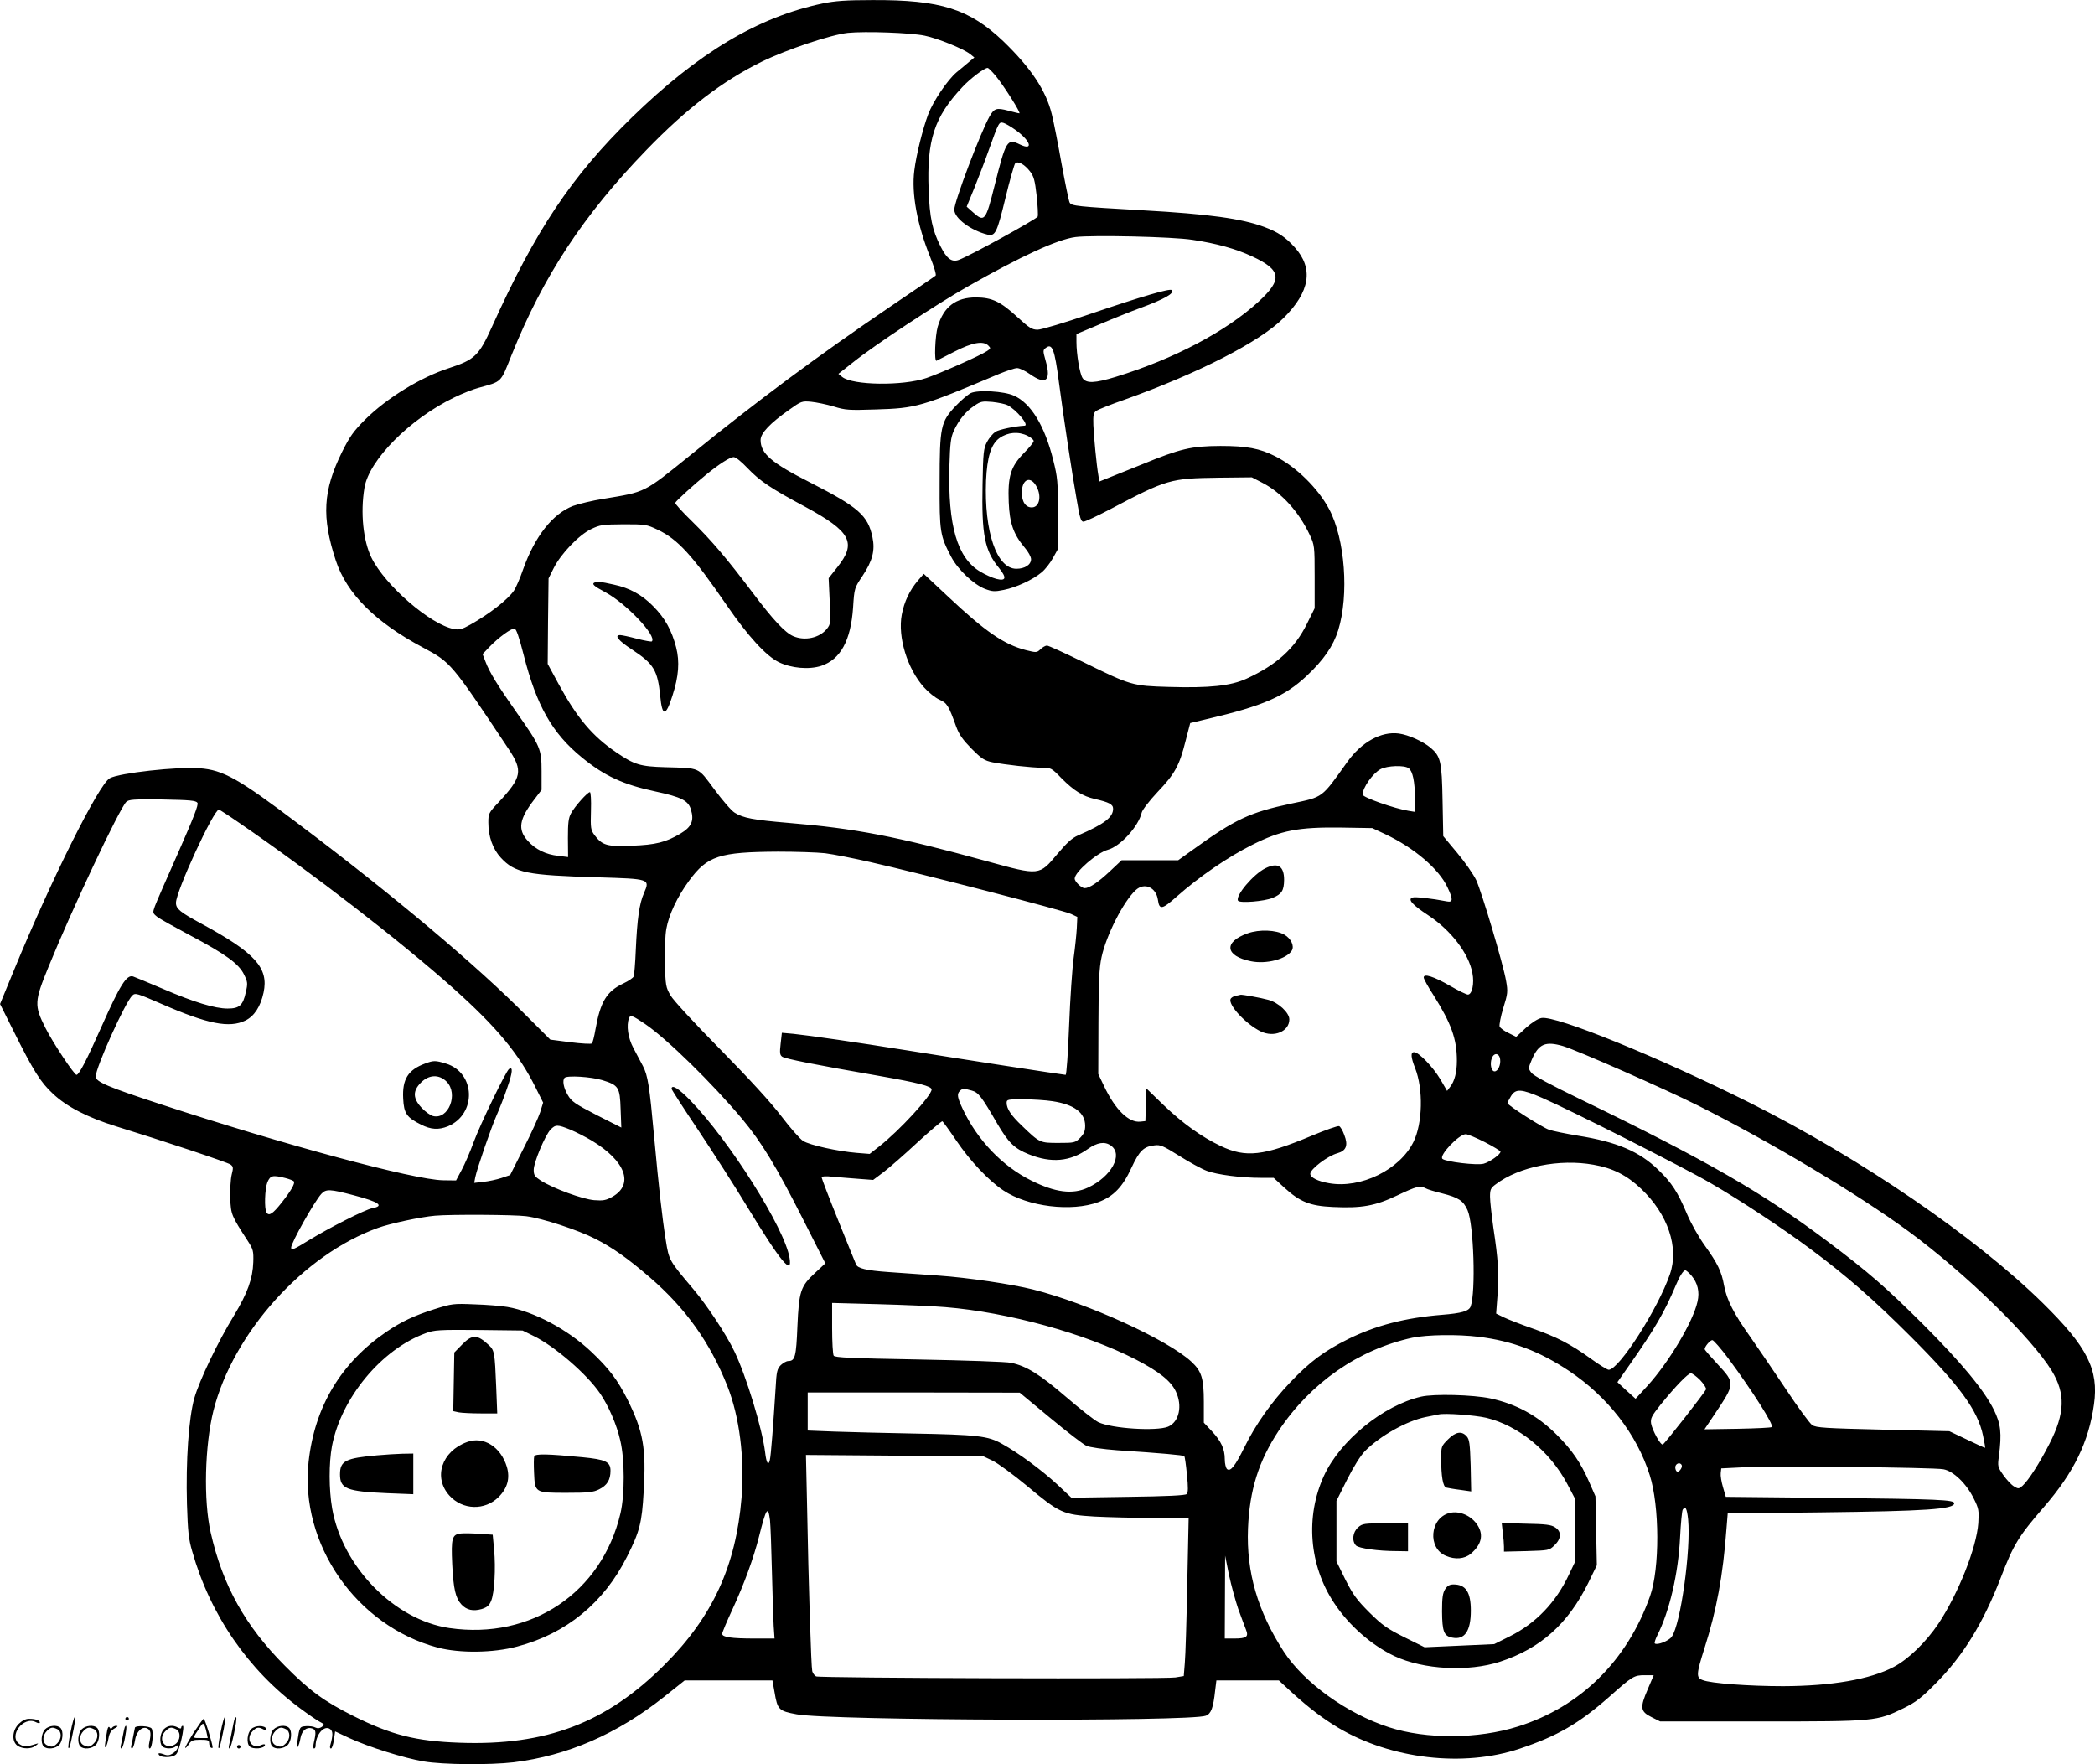 <svg version="1.0" xmlns="http://www.w3.org/2000/svg"
  viewBox="0 0 1200.502 1010.914"
 preserveAspectRatio="xMidYMid meet">
<g transform="translate(-0.164,1011.926) scale(0.1,-0.1)"
fill="#000000" stroke="none">
<path d="M4718 10100 c-373 -78 -715 -283 -1096 -654 -347 -339 -552 -647
-801 -1199 -75 -166 -99 -189 -246 -237 -164 -53 -357 -172 -481 -295 -67 -67
-88 -97 -132 -185 -110 -222 -118 -373 -36 -623 63 -190 225 -352 499 -498
161 -86 161 -86 492 -583 82 -124 75 -161 -58 -304 -57 -60 -59 -65 -59 -116
0 -80 25 -151 71 -201 81 -88 149 -101 556 -113 299 -9 300 -9 265 -90 -27
-61 -39 -148 -47 -325 -3 -76 -9 -145 -12 -153 -3 -8 -29 -26 -59 -40 -96 -45
-132 -105 -160 -263 -7 -41 -16 -77 -21 -81 -4 -4 -60 -1 -123 7 l-115 15
-139 139 c-282 285 -753 682 -1304 1097 -344 260 -431 309 -567 319 -124 10
-460 -27 -514 -57 -62 -32 -339 -588 -550 -1102 l-79 -192 75 -150 c117 -235
157 -298 228 -364 79 -75 201 -137 362 -187 263 -81 639 -206 656 -219 16 -12
16 -19 6 -59 -6 -25 -9 -85 -8 -134 4 -94 6 -99 102 -247 29 -45 32 -56 30
-119 -3 -94 -33 -178 -110 -305 -92 -150 -198 -371 -228 -475 -32 -115 -49
-357 -42 -607 5 -155 9 -199 30 -270 103 -364 320 -680 620 -901 44 -33 94
-67 111 -76 28 -15 29 -16 12 -29 -13 -9 -24 -10 -37 -4 -10 6 -34 9 -53 8
-38 -3 -38 -3 -51 -93 -8 -51 10 -26 19 27 8 41 35 63 66 53 22 -7 24 -21 11
-77 -5 -22 -5 -38 0 -38 5 0 9 6 9 13 0 68 51 125 85 97 15 -13 15 -35 -1 -92
-3 -10 -1 -18 4 -18 6 0 13 22 17 49 l7 49 81 -38 c113 -52 314 -115 426 -134
111 -19 381 -21 516 -5 308 38 592 161 862 375 l118 94 251 0 252 0 12 -67
c17 -101 24 -108 127 -127 187 -36 2258 -43 2345 -8 30 12 42 44 53 145 l7 57
179 0 179 0 77 -71 c96 -87 176 -148 263 -200 303 -180 717 -228 1040 -120
217 73 338 143 513 297 134 119 142 124 204 124 l51 0 -34 -80 c-46 -106 -43
-128 21 -160 l50 -25 580 0 c656 0 661 1 815 76 71 35 101 58 185 143 155 156
271 344 371 603 75 195 103 239 249 408 170 196 256 372 286 587 28 199 -38
329 -293 580 -384 378 -1047 832 -1677 1147 -523 262 -1113 502 -1196 487 -21
-4 -55 -26 -90 -57 l-55 -51 -44 22 c-24 11 -47 28 -51 37 -3 9 6 57 21 106
26 83 27 94 16 156 -16 94 -138 504 -171 577 -16 33 -65 104 -109 156 l-80 96
-4 203 c-4 227 -11 254 -69 304 -45 37 -125 73 -181 81 -101 14 -215 -49 -296
-163 -150 -210 -135 -199 -319 -238 -241 -51 -322 -89 -569 -267 l-81 -58
-162 0 -162 0 -68 -64 c-67 -63 -117 -96 -144 -96 -18 0 -57 37 -57 55 0 37
128 148 190 165 71 19 176 134 194 213 4 16 44 68 91 118 100 105 125 152 160
291 l27 104 96 23 c321 75 447 130 572 248 97 91 152 171 180 261 63 203 39
524 -52 694 -63 119 -189 243 -309 303 -89 45 -163 59 -314 59 -168 -1 -228
-15 -450 -106 -82 -33 -171 -69 -197 -79 l-47 -19 -5 33 c-11 62 -26 223 -29
290 -2 56 1 71 16 82 10 7 84 37 165 65 422 151 775 332 909 467 152 151 173
284 64 405 -53 59 -95 87 -175 117 -130 48 -317 74 -691 95 -383 22 -414 25
-424 45 -5 9 -25 108 -46 221 -20 113 -45 241 -56 284 -33 137 -120 266 -277
418 -195 186 -360 239 -752 237 -149 0 -216 -5 -282 -19z m582 -185 c74 -15
222 -75 260 -105 l25 -20 -30 -25 c-16 -14 -49 -41 -72 -60 -52 -44 -134 -165
-163 -242 -31 -83 -68 -231 -79 -321 -17 -131 16 -310 91 -496 22 -54 36 -102
31 -106 -4 -4 -123 -85 -263 -180 -412 -280 -756 -535 -1146 -852 -266 -215
-251 -207 -494 -247 -63 -10 -142 -29 -175 -41 -117 -45 -219 -175 -286 -364
-17 -50 -41 -104 -52 -121 -36 -52 -141 -134 -250 -195 -48 -27 -64 -31 -95
-25 -134 25 -394 250 -472 409 -47 96 -64 257 -40 400 26 159 259 394 513 517
45 22 107 47 137 55 141 39 128 26 194 191 181 450 410 799 771 1172 232 240
438 397 662 507 146 71 395 154 493 165 100 10 359 1 440 -16z m407 -230 c45
-54 147 -215 136 -215 -5 0 -33 7 -63 15 -68 18 -81 14 -108 -33 -53 -95 -202
-488 -202 -534 0 -49 94 -119 190 -143 45 -11 55 11 103 209 25 104 51 194 56
199 16 16 54 -6 85 -46 22 -28 28 -52 38 -139 6 -57 9 -111 6 -120 -6 -14
-385 -223 -452 -248 -40 -15 -69 6 -105 78 -47 93 -62 164 -68 322 -11 287 32
418 192 589 45 49 127 111 146 111 5 0 25 -20 46 -45z m112 -309 c89 -63 108
-124 26 -84 -72 35 -79 23 -144 -236 -51 -204 -58 -212 -124 -153 l-36 32 45
110 c24 61 61 155 80 210 60 167 60 167 86 160 13 -4 43 -22 67 -39z m1016
-631 c139 -21 247 -51 342 -95 168 -78 175 -132 37 -259 -188 -172 -484 -328
-818 -431 -121 -37 -170 -39 -191 -7 -16 25 -35 135 -35 207 l0 45 138 58 c75
32 178 73 227 91 139 51 199 85 181 103 -10 11 -173 -37 -456 -133 -153 -53
-292 -94 -312 -94 -33 0 -48 10 -115 71 -99 91 -146 113 -238 114 -116 0 -186
-53 -220 -168 -15 -52 -21 -201 -7 -195 4 2 50 25 102 52 103 53 166 64 195
35 15 -15 14 -17 -7 -31 -40 -27 -269 -128 -348 -155 -134 -46 -422 -42 -482
6 l-22 18 85 67 c125 100 474 330 655 433 308 175 516 271 619 284 96 12 557
2 670 -16z m-766 -812 c28 -212 75 -522 103 -680 17 -102 24 -123 38 -123 10
0 78 32 151 70 330 174 346 178 625 182 l189 2 60 -31 c111 -57 210 -167 272
-299 27 -58 28 -63 28 -240 l0 -180 -43 -87 c-71 -144 -174 -237 -348 -317
-90 -41 -212 -54 -444 -47 -210 6 -217 8 -490 142 -107 52 -200 95 -209 95 -8
0 -25 -9 -37 -21 -21 -20 -24 -20 -84 -5 -126 33 -231 105 -445 306 l-140 131
-33 -38 c-48 -56 -79 -122 -93 -196 -24 -128 32 -311 128 -417 26 -29 65 -60
88 -70 43 -19 52 -32 96 -155 17 -46 38 -75 88 -126 58 -58 73 -68 121 -78 73
-14 223 -31 285 -31 49 0 53 -2 110 -61 70 -70 120 -102 190 -118 83 -19 105
-31 105 -56 0 -49 -49 -87 -201 -153 -35 -15 -65 -43 -118 -106 -105 -125
-101 -125 -403 -42 -521 143 -752 188 -1139 220 -201 17 -259 28 -307 58 -19
11 -71 72 -117 134 -97 130 -77 121 -280 127 -145 4 -178 14 -282 85 -137 93
-225 198 -329 389 l-64 118 2 245 3 245 30 60 c41 81 143 188 213 222 52 25
65 27 187 28 125 0 132 -1 195 -31 116 -55 198 -145 396 -433 121 -176 225
-290 298 -326 72 -35 174 -44 244 -21 110 37 169 145 182 334 7 112 8 112 54
181 57 86 73 146 57 222 -26 125 -80 172 -356 313 -223 113 -285 166 -285 244
0 39 54 96 165 174 67 48 72 50 125 45 30 -3 88 -15 129 -27 67 -21 87 -22
240 -17 234 7 260 15 706 203 44 18 91 34 105 34 14 0 47 -16 74 -35 91 -64
122 -38 90 75 -17 61 -17 63 2 77 35 26 49 -10 73 -194z m-1784 -496 c71 -74
131 -115 331 -222 262 -142 296 -206 183 -347 l-49 -62 6 -130 c6 -126 6 -132
-16 -160 -42 -52 -126 -71 -193 -42 -47 20 -116 94 -234 251 -148 196 -232
295 -346 407 -55 53 -98 101 -96 106 4 11 111 108 179 163 75 61 134 98 155
99 13 0 44 -25 80 -63z m-1283 -1069 c74 -292 163 -450 335 -590 128 -105 237
-155 420 -194 149 -32 189 -52 204 -104 19 -64 4 -99 -61 -138 -83 -49 -141
-64 -279 -69 -140 -6 -168 2 -212 60 -22 30 -24 39 -21 140 2 62 -1 107 -6
107 -14 0 -87 -82 -108 -121 -15 -27 -18 -56 -18 -142 l1 -109 -56 7 c-73 8
-131 37 -175 86 -59 65 -50 124 38 238 l41 54 0 107 c0 127 -7 144 -144 338
-107 152 -155 230 -177 289 l-17 44 39 41 c53 55 126 108 144 105 10 -1 26
-47 52 -149z m5072 -651 c23 -17 35 -76 36 -171 l0 -79 -37 6 c-81 13 -263 77
-263 93 0 40 58 122 103 146 38 20 136 24 161 5z m-6941 -198 c7 -11 -21 -83
-110 -285 -66 -148 -126 -286 -134 -308 -13 -37 -13 -39 13 -60 15 -12 100
-59 188 -106 204 -108 280 -163 310 -225 21 -43 22 -51 10 -102 -16 -75 -37
-93 -104 -93 -73 0 -192 36 -371 113 -82 35 -160 67 -171 71 -37 11 -75 -50
-179 -284 -87 -196 -130 -279 -145 -280 -13 0 -136 185 -178 269 -65 129 -64
151 18 351 132 325 405 904 445 944 15 14 41 16 207 14 160 -3 192 -6 201 -19z
m241 -116 c417 -286 920 -675 1223 -945 253 -226 378 -378 474 -571 l43 -86
-17 -55 c-10 -30 -52 -123 -95 -207 l-77 -153 -50 -17 c-27 -9 -74 -19 -103
-22 l-53 -6 6 32 c11 53 92 287 123 357 16 36 44 107 61 158 30 86 33 121 10
106 -17 -10 -165 -316 -203 -419 -20 -55 -51 -127 -69 -160 l-32 -60 -75 1
c-168 3 -913 204 -1619 436 -299 98 -371 128 -371 158 0 52 170 428 210 465
17 16 26 13 171 -50 261 -114 385 -138 476 -94 52 25 88 81 105 161 30 141
-48 227 -354 393 -124 67 -148 86 -148 121 0 66 216 534 246 534 3 0 56 -34
118 -77z m6568 -65 c163 -77 306 -199 354 -303 33 -69 32 -88 -3 -81 -87 17
-184 28 -198 22 -28 -10 0 -42 90 -101 132 -87 233 -219 254 -332 12 -60 -2
-123 -26 -123 -8 0 -54 22 -102 50 -94 54 -151 72 -151 48 0 -8 25 -54 57
-103 101 -161 133 -249 133 -374 0 -66 -13 -117 -38 -149 l-18 -24 -39 67
c-41 69 -123 155 -150 155 -21 0 -19 -29 6 -92 47 -120 43 -316 -10 -423 -79
-159 -302 -268 -483 -236 -65 11 -108 33 -108 54 0 27 100 103 156 118 50 14
62 45 39 104 -9 26 -23 49 -30 51 -7 3 -78 -22 -157 -55 -277 -116 -377 -127
-521 -59 -111 53 -217 129 -329 236 l-97 94 -3 -94 -3 -93 -28 -3 c-67 -8
-145 68 -210 206 l-32 67 1 295 c1 238 4 310 18 375 27 125 125 318 195 383
50 47 118 17 128 -56 8 -58 24 -55 108 20 129 114 294 227 432 296 165 83 264
102 508 99 l180 -3 77 -36z m-3212 -108 c47 -6 164 -29 260 -51 288 -65 1111
-278 1149 -297 l36 -17 -3 -65 c-2 -36 -10 -112 -18 -170 -8 -58 -20 -232 -26
-387 -6 -156 -15 -283 -20 -283 -12 0 -608 92 -913 141 -288 46 -551 84 -646
94 l-67 6 -7 -62 c-6 -52 -5 -65 9 -75 18 -12 187 -46 550 -109 234 -41 306
-60 306 -79 0 -35 -185 -236 -300 -326 l-55 -43 -75 6 c-108 9 -267 44 -306
68 -18 11 -74 75 -125 142 -61 80 -181 211 -349 382 -148 150 -269 281 -286
310 -27 47 -29 57 -32 183 -2 73 1 162 8 199 14 80 63 184 130 275 105 143
172 165 510 167 102 0 224 -4 270 -9z m-1031 -979 c126 -86 383 -338 555 -543
113 -136 195 -271 347 -571 l130 -257 -59 -55 c-83 -77 -92 -104 -101 -306 -7
-173 -13 -199 -53 -199 -10 0 -29 -11 -42 -23 -21 -21 -25 -37 -30 -133 -13
-207 -27 -389 -33 -411 -8 -36 -20 -18 -27 44 -17 138 -108 437 -176 578 -47
99 -159 267 -237 359 -137 162 -138 163 -156 277 -21 131 -40 301 -67 594 -27
295 -36 350 -64 405 -13 25 -38 72 -55 104 -31 58 -41 129 -25 171 8 20 19 16
93 -34z m5259 -126 c80 -24 583 -245 774 -341 413 -207 916 -507 1208 -722
326 -240 702 -607 819 -798 79 -130 76 -243 -13 -417 -56 -110 -120 -210 -155
-242 -21 -18 -24 -18 -49 -3 -15 9 -42 38 -61 65 -32 46 -33 50 -25 108 17
133 11 184 -29 266 -57 114 -187 271 -406 490 -211 210 -312 298 -546 474
-373 280 -687 461 -1419 816 -169 82 -267 134 -279 151 -19 25 -18 26 3 77 39
89 78 105 178 76z m-360 -77 c4 -32 -13 -68 -32 -68 -19 0 -28 43 -16 75 13
35 44 30 48 -7z m-5146 -118 c95 -29 102 -41 106 -167 l4 -105 -142 72 c-124
64 -144 78 -165 115 -24 40 -32 84 -18 98 14 15 153 6 215 -13z m2118 -60 c38
-10 57 -35 146 -189 64 -109 98 -143 181 -176 129 -52 237 -42 338 30 54 38
97 45 132 20 73 -51 4 -178 -131 -241 -88 -41 -188 -28 -326 41 -166 83 -307
231 -391 408 -32 68 -35 87 -17 105 14 14 23 15 68 2z m3269 -42 c162 -70 818
-402 966 -489 173 -100 411 -258 570 -376 206 -153 363 -290 576 -503 279
-279 384 -422 414 -567 8 -37 13 -68 12 -70 -2 -1 -48 20 -104 47 l-101 48
-380 9 c-334 8 -382 11 -406 26 -14 10 -82 102 -150 205 -69 103 -161 238
-205 301 -94 132 -135 212 -150 294 -14 80 -38 128 -109 227 -35 48 -80 128
-103 182 -53 126 -88 180 -165 254 -108 105 -238 160 -458 195 -71 12 -147 27
-169 35 -42 15 -237 140 -237 152 0 4 9 22 20 40 27 44 59 42 179 -10z m-2806
-19 c125 -19 187 -66 187 -141 0 -30 -7 -46 -29 -69 -28 -28 -33 -29 -124 -29
-107 0 -107 0 -210 99 -62 59 -87 97 -87 131 0 19 6 20 96 20 52 0 128 -5 167
-11z m-552 -225 c80 -118 187 -231 270 -286 141 -94 391 -124 545 -67 86 32
139 87 189 196 46 99 70 122 132 129 33 5 51 -3 142 -60 57 -36 128 -75 158
-86 59 -22 195 -40 311 -40 l72 0 61 -56 c90 -82 147 -105 278 -111 165 -8
243 6 369 66 112 53 131 58 163 41 10 -6 53 -19 94 -29 95 -24 122 -42 146
-96 36 -80 48 -471 18 -552 -10 -27 -52 -39 -164 -48 -211 -17 -381 -61 -540
-140 -136 -68 -217 -128 -331 -248 -104 -109 -198 -241 -261 -370 -54 -109
-80 -142 -100 -126 -7 7 -13 31 -13 56 0 59 -20 103 -74 161 l-46 49 0 119 c0
135 -13 176 -71 230 -134 125 -592 334 -907 414 -124 31 -373 68 -545 80 -84
6 -211 15 -283 20 -128 9 -178 21 -187 44 -3 6 -48 118 -101 249 -53 131 -96
243 -96 249 0 7 21 9 68 4 37 -3 103 -9 147 -12 l80 -6 60 45 c33 25 121 102
195 171 74 68 138 122 142 120 4 -3 40 -52 79 -110z m-2211 62 c33 -14 88 -42
123 -63 194 -117 243 -251 117 -322 -36 -20 -52 -23 -104 -19 -67 6 -232 66
-305 112 -35 23 -41 31 -41 62 0 42 64 195 96 230 29 30 40 30 114 0z m5241
-72 c49 -25 89 -50 89 -54 0 -16 -61 -59 -96 -69 -38 -11 -220 11 -237 28 -20
20 95 141 134 141 11 0 61 -21 110 -46z m622 -129 c110 -19 191 -60 273 -138
153 -145 218 -336 165 -489 -68 -198 -292 -548 -351 -548 -8 0 -55 29 -103 64
-115 83 -196 125 -337 174 -63 22 -135 50 -160 62 l-45 22 8 106 c9 122 4 202
-24 387 -10 72 -19 151 -19 177 0 41 4 50 33 71 133 101 365 147 560 112z
m-7497 -76 c24 -6 47 -15 50 -20 7 -12 -18 -55 -71 -122 -50 -63 -72 -78 -86
-56 -14 22 -10 136 5 174 17 39 30 42 102 24z m393 -99 c145 -38 177 -61 106
-74 -41 -8 -243 -110 -364 -184 -87 -54 -101 -59 -101 -42 0 28 133 264 173
308 27 29 49 28 186 -8z m988 -120 c94 -12 297 -79 397 -130 99 -51 182 -109
311 -220 205 -177 345 -372 445 -624 69 -175 99 -411 81 -639 -32 -391 -166
-682 -441 -957 -334 -334 -678 -465 -1175 -447 -251 9 -390 44 -610 154 -167
84 -248 143 -391 287 -227 228 -356 459 -425 763 -42 184 -34 500 16 700 113
445 516 893 942 1046 69 25 245 63 328 70 88 8 454 6 522 -3z m6677 -340 c36
-43 48 -93 35 -149 -25 -115 -163 -346 -286 -482 l-69 -75 -52 47 -52 48 70
100 c147 210 199 300 265 456 21 51 43 85 54 85 5 0 21 -14 35 -30z m-4275
-181 c358 -29 801 -151 1091 -300 133 -69 200 -122 229 -182 40 -83 20 -176
-44 -203 -66 -27 -323 -11 -400 26 -22 11 -105 76 -185 145 -150 129 -227 177
-315 195 -27 6 -265 14 -529 19 -391 7 -480 11 -487 22 -5 8 -9 79 -9 158 l0
144 263 -7 c144 -4 318 -11 386 -17z m3056 -170 c193 -24 347 -82 517 -195
222 -148 389 -363 463 -597 57 -178 58 -536 2 -694 -131 -370 -398 -634 -757
-747 -228 -72 -525 -74 -740 -4 -239 77 -486 255 -602 433 -149 230 -215 455
-205 705 9 221 61 387 176 561 183 275 458 466 767 533 84 17 257 20 379 5z
m1432 -126 c137 -185 260 -379 248 -391 -4 -4 -92 -8 -196 -10 l-190 -3 59 88
c117 175 117 176 17 284 -41 44 -75 83 -75 87 0 15 31 52 44 52 7 0 49 -48 93
-107z m-163 -122 c21 -22 36 -46 34 -53 -8 -19 -237 -312 -248 -316 -13 -5
-60 81 -67 120 -4 30 2 42 55 109 86 106 157 179 173 179 8 0 32 -18 53 -39z
m-3724 -217 c96 -80 190 -152 208 -160 19 -8 94 -19 175 -25 256 -17 380 -28
385 -34 3 -2 10 -50 15 -105 8 -74 7 -104 -1 -112 -8 -8 -113 -13 -336 -16
l-325 -5 -81 76 c-90 83 -221 180 -317 233 -79 45 -139 52 -516 59 -161 3
-361 8 -444 11 l-153 6 0 109 0 109 608 0 607 -1 175 -145z m-330 -245 c30
-15 118 -79 195 -143 189 -158 208 -166 388 -177 78 -4 232 -8 341 -8 l199 -1
-8 -377 c-4 -208 -10 -412 -14 -453 l-6 -75 -48 -8 c-62 -10 -2037 -4 -2059 6
-9 5 -19 18 -22 30 -6 23 -21 478 -30 966 l-6 273 508 -4 507 -3 55 -26z
m3944 -47 c-14 -22 -28 -21 -32 3 -5 21 19 38 33 24 6 -6 6 -15 -1 -27z m1504
-2 c57 -10 132 -82 174 -168 29 -58 30 -68 26 -140 -10 -142 -115 -405 -228
-576 -71 -106 -173 -205 -257 -249 -135 -71 -354 -109 -633 -110 -195 0 -416
16 -462 35 -38 14 -36 34 11 183 69 216 106 414 126 686 l7 86 536 6 c599 7
762 18 762 52 0 20 -83 24 -722 31 l-587 6 -16 55 c-9 30 -15 67 -13 81 l3 27
120 6 c159 9 1098 0 1153 -11z m-1463 -287 c17 -172 -43 -604 -94 -673 -17
-24 -84 -50 -97 -38 -3 3 3 23 14 45 70 138 121 355 131 563 4 80 11 151 15
158 15 25 24 10 31 -55z m-5261 -5 c3 -29 8 -161 11 -293 3 -132 8 -273 10
-312 l5 -73 -113 0 c-136 0 -187 8 -187 27 0 8 27 72 60 143 66 143 120 291
151 414 41 164 52 181 63 94z m2683 -508 c17 -47 37 -100 44 -118 17 -42 5
-52 -68 -52 l-53 0 1 238 1 237 22 -110 c13 -60 37 -148 53 -195z M5565 7867
c-16 -8 -56 -41 -87 -74 -86 -91 -92 -119 -92 -438 -1 -286 2 -304 67 -428 38
-72 128 -157 192 -182 43 -16 56 -17 109 -6 71 14 166 58 216 100 20 16 49 53
65 82 l30 54 0 200 c-1 184 -3 209 -28 308 -49 197 -128 326 -225 369 -57 26
-205 34 -247 15z m209 -69 c52 -26 127 -117 99 -118 -57 -3 -146 -22 -167 -35
-15 -10 -37 -36 -49 -59 -19 -37 -22 -60 -25 -242 -6 -289 12 -380 94 -479 46
-57 41 -77 -15 -63 -23 6 -65 25 -93 42 -131 78 -185 263 -176 603 4 133 8
165 25 203 30 64 67 110 116 143 39 27 47 28 106 23 35 -4 73 -12 85 -18z
m116 -176 c19 -9 35 -23 35 -30 0 -7 -25 -38 -57 -70 -75 -77 -92 -133 -86
-281 5 -120 27 -183 91 -259 21 -24 37 -54 37 -67 0 -32 -36 -55 -84 -55 -113
0 -185 211 -174 505 6 135 29 210 77 244 48 34 109 39 161 13z m54 -296 c26
-53 13 -110 -25 -114 -37 -4 -62 29 -62 83 0 82 53 101 87 31z M3413 6783
c-24 -9 -13 -20 60 -59 119 -65 294 -250 264 -280 -2 -3 -41 4 -85 15 -44 12
-87 21 -96 21 -37 0 -11 -32 69 -84 124 -82 145 -118 160 -266 11 -119 32
-118 70 3 36 111 42 195 21 277 -25 97 -64 168 -132 236 -65 66 -135 104 -224
123 -81 18 -94 19 -107 14z M2438 4025 c-98 -36 -132 -90 -126 -201 4 -85 20
-108 102 -149 57 -29 101 -31 154 -10 167 70 159 309 -12 360 -59 18 -70 18
-118 0z m123 -104 c69 -70 11 -219 -78 -197 -15 4 -45 25 -65 47 -51 54 -52
97 -4 145 46 46 104 48 147 5z M7253 5144 c-69 -34 -174 -158 -157 -186 10
-15 150 -4 198 16 53 22 65 42 66 103 0 80 -36 102 -107 67z M7151 4771 c-139
-49 -130 -130 19 -160 88 -18 203 12 234 61 16 26 -4 69 -42 91 -48 28 -144
32 -211 8z M7082 4413 c-13 -3 -26 -11 -29 -19 -13 -35 89 -144 173 -185 77
-37 164 0 164 69 0 38 -63 97 -121 112 -43 12 -150 31 -159 29 -3 -1 -15 -4
-28 -6z M3850 3880 c0 -5 69 -112 153 -237 84 -126 210 -322 280 -438 194
-319 260 -398 243 -294 -27 169 -343 670 -569 903 -66 68 -107 93 -107 66z
M2490 2617 c-116 -37 -186 -70 -272 -128 -262 -178 -413 -429 -448 -746 -52
-472 274 -941 740 -1065 126 -33 317 -31 455 6 281 74 497 250 630 516 72 143
85 192 95 372 15 248 -2 345 -93 528 -57 113 -106 178 -209 275 -135 127 -327
229 -479 255 -35 6 -120 13 -189 15 -121 5 -128 4 -230 -28z m571 -154 c120
-59 303 -217 379 -328 48 -70 96 -180 116 -270 26 -109 26 -311 1 -418 -107
-454 -510 -725 -980 -657 -315 46 -613 350 -672 685 -19 110 -19 261 -1 358
53 276 284 555 538 647 48 18 76 20 303 18 l251 -3 65 -32z M2650 2415 l-45
-46 -3 -168 -3 -168 32 -7 c17 -3 74 -6 126 -6 l94 0 -6 153 c-8 196 -10 209
-43 239 -65 61 -94 62 -152 3z M2678 1856 c-146 -53 -195 -203 -101 -307 75
-83 203 -87 282 -8 51 51 66 108 47 173 -35 115 -134 177 -228 142z M2165
1780 c-184 -16 -215 -32 -215 -109 0 -83 38 -98 268 -108 l152 -6 0 116 0 117
-62 -1 c-35 -1 -99 -5 -143 -9z M3063 1774 c-3 -8 -3 -50 -1 -94 5 -115 4
-115 186 -115 126 0 153 3 187 20 46 23 65 54 65 107 0 51 -28 64 -161 77
-199 19 -270 21 -276 5z M2643 1332 c-51 -5 -57 -27 -50 -176 7 -142 19 -194
53 -231 30 -32 67 -40 116 -26 31 10 43 20 54 47 19 44 27 187 17 294 l-8 85
-75 5 c-41 3 -90 4 -107 2z M8145 2116 c-217 -50 -464 -251 -557 -454 -107
-234 -85 -513 59 -729 85 -129 215 -242 346 -304 165 -77 423 -91 604 -32 232
76 389 216 505 450 l50 103 -4 197 -4 198 -35 80 c-49 113 -101 188 -189 275
-110 109 -230 174 -378 206 -100 21 -324 27 -397 10z m373 -121 c184 -44 365
-191 465 -380 l42 -80 0 -185 0 -185 -33 -69 c-75 -160 -190 -279 -338 -353
l-90 -45 -199 -9 -200 -9 -115 57 c-100 50 -126 68 -201 142 -73 73 -94 102
-138 189 l-51 104 0 173 0 174 61 122 c39 77 77 137 103 164 88 88 239 172
346 194 30 6 64 13 75 15 35 9 208 -4 273 -19z M8299 1871 c-38 -38 -39 -41
-39 -108 0 -104 10 -162 29 -168 9 -2 45 -9 80 -13 l63 -9 -3 148 c-4 127 -7
150 -23 168 -29 32 -63 26 -107 -18z M8306 1449 c-111 -30 -125 -201 -19 -245
53 -23 107 -18 143 12 60 51 74 106 40 161 -34 56 -105 88 -164 72z M7784
1367 c-31 -27 -37 -78 -12 -104 17 -16 125 -32 236 -32 l62 -1 0 80 0 80 -129
0 c-122 0 -132 -1 -157 -23z M8613 1338 c4 -29 7 -66 7 -82 l0 -28 129 3 c128
4 130 4 160 33 40 38 42 79 4 103 -22 15 -54 19 -167 21 l-139 4 6 -54z M8283
1013 c-14 -22 -18 -48 -18 -128 1 -116 11 -141 59 -150 71 -14 106 38 106 155
0 106 -29 150 -99 150 -22 0 -35 -7 -48 -27z M406 194 c-10 -47 -15 -88 -12
-91 5 -6 9 7 30 110 7 37 10 67 6 67 -4 0 -15 -39 -24 -86z M720 270 c0 -5 5
-10 10 -10 6 0 10 5 10 10 0 6 -4 10 -10 10 -5 0 -10 -4 -10 -10z M1266 194
c-10 -47 -15 -88 -12 -91 5 -6 9 7 30 110 7 37 10 67 6 67 -4 0 -15 -39 -24
-86z M1346 269 c-3 -8 -10 -41 -16 -74 -6 -33 -14 -68 -16 -77 -3 -10 -1 -18
3 -18 10 0 46 171 38 178 -2 3 -7 -1 -9 -9z M109 241 c-38 -38 -41 -101 -7
-125 29 -20 79 -20 104 0 18 14 18 15 1 10 -53 -17 -69 -17 -92 -2 -69 45 21
166 94 126 12 -6 21 -7 21 -1 0 12 -25 21 -62 21 -19 0 -39 -10 -59 -29z
M1110 189 c-28 -45 -49 -83 -47 -85 2 -3 12 7 21 21 14 21 24 25 66 25 43 0
50 -3 50 -19 0 -11 5 -23 10 -26 6 -3 10 -3 10 1 0 20 -44 164 -51 164 -4 0
-30 -37 -59 -81z m75 4 l7 -33 -42 0 c-42 0 -42 0 -28 23 8 12 21 32 29 44 15
25 22 18 34 -34z M260 210 c-22 -22 -27 -79 -8 -98 19 -19 66 -14 88 8 22 22
27 79 8 98 -19 19 -66 14 -88 -8z m71 0 c25 -14 25 -54 -1 -80 -23 -23 -33
-24 -61 -10 -25 14 -25 54 1 80 23 23 33 24 61 10z M470 210 c-22 -22 -27 -79
-8 -98 19 -19 66 -14 88 8 22 22 27 79 8 98 -19 19 -66 14 -88 -8z m71 0 c25
-14 25 -54 -1 -80 -23 -23 -33 -24 -61 -10 -25 14 -25 54 1 80 23 23 33 24 61
10z M616 204 c-3 -16 -8 -47 -11 -69 -8 -51 10 -26 19 27 5 27 15 42 34 53 18
10 22 14 10 15 -9 0 -20 -5 -24 -11 -5 -8 -9 -8 -14 1 -5 8 -10 3 -14 -16z
M717 223 c-2 -4 -7 -26 -11 -48 -4 -22 -9 -48 -12 -57 -3 -10 -1 -18 4 -18 4
0 14 28 20 62 11 58 10 81 -1 61z M775 220 c-1 -3 -5 -23 -9 -45 -4 -22 -9
-48 -12 -57 -3 -10 -1 -18 4 -18 5 0 13 20 17 45 7 53 44 87 74 68 17 -11 19
-28 8 -80 -4 -18 -3 -33 2 -33 16 0 24 99 11 115 -12 14 -87 18 -95 5z M940
210 c-22 -22 -27 -79 -8 -98 15 -15 61 -15 76 0 9 9 12 8 12 -5 0 -9 -12 -24
-26 -34 -21 -13 -32 -15 -55 -6 -16 6 -29 8 -29 3 0 -24 81 -27 102 -2 18 19
50 162 37 162 -5 0 -9 -5 -9 -10 0 -7 -6 -7 -19 0 -30 16 -59 12 -81 -10z m71
0 c29 -16 25 -65 -6 -86 -56 -37 -103 28 -55 76 23 23 33 24 61 10z M1441 211
c-23 -23 -28 -80 -9 -99 19 -19 88 -13 88 9 0 5 -11 4 -24 -2 -54 -25 -89 38
-46 81 23 23 33 24 62 9 16 -9 19 -8 16 3 -8 22 -64 22 -87 -1z M1570 210
c-22 -22 -27 -79 -8 -98 19 -19 66 -14 88 8 22 22 27 79 8 98 -19 19 -66 14
-88 -8z m71 0 c25 -14 25 -54 -1 -80 -23 -23 -33 -24 -61 -10 -25 14 -25 54 1
80 23 23 33 24 61 10z M1360 110 c0 -5 5 -10 10 -10 6 0 10 5 10 10 0 6 -4 10
-10 10 -5 0 -10 -4 -10 -10z"/>
</g>
</svg>
